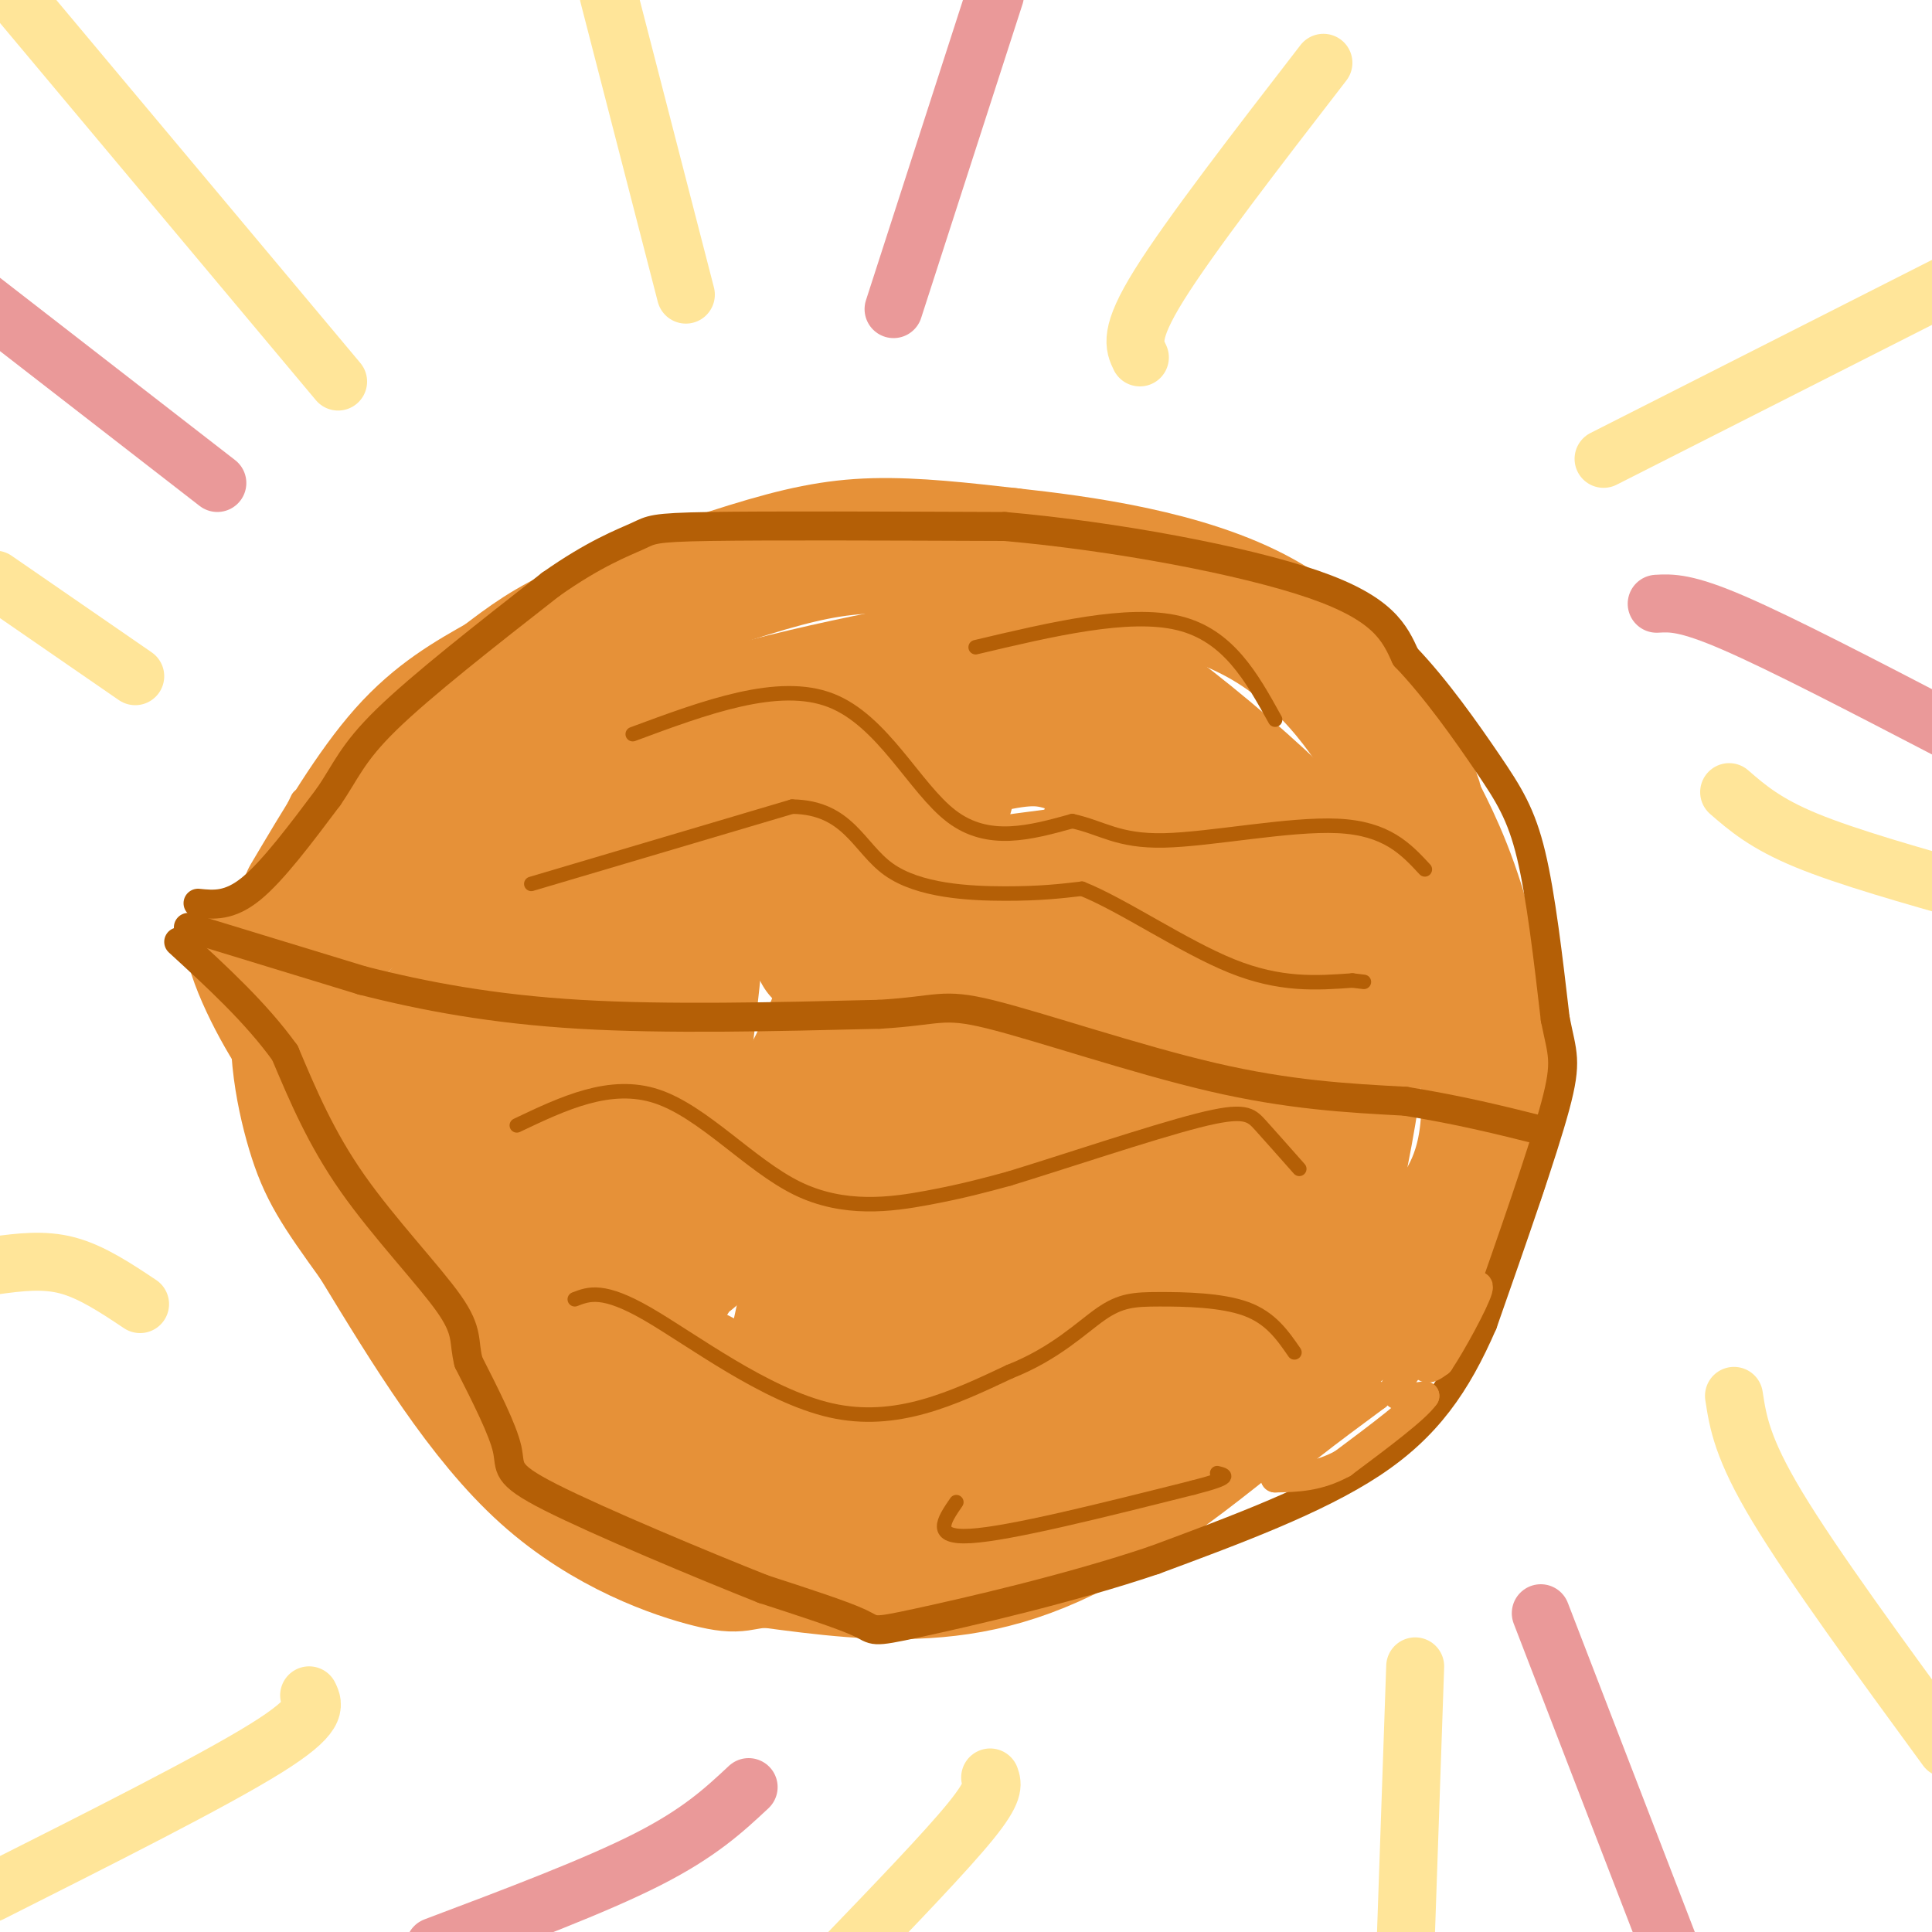 <svg viewBox='0 0 400 400' version='1.1' xmlns='http://www.w3.org/2000/svg' xmlns:xlink='http://www.w3.org/1999/xlink'><g fill='none' stroke='rgb(230,145,56)' stroke-width='28' stroke-linecap='round' stroke-linejoin='round'><path d='M64,186c6.667,-11.250 13.333,-22.500 20,-30c6.667,-7.500 13.333,-11.250 20,-15'/><path d='M104,141c5.496,-4.171 9.236,-7.097 18,-11c8.764,-3.903 22.552,-8.781 33,-12c10.448,-3.219 17.557,-4.777 26,-5c8.443,-0.223 18.222,0.888 28,2'/><path d='M209,115c14.476,1.571 36.667,4.500 52,13c15.333,8.500 23.810,22.571 28,30c4.190,7.429 4.095,8.214 4,9'/><path d='M293,167c2.447,4.837 6.563,12.431 10,25c3.437,12.569 6.195,30.115 5,42c-1.195,11.885 -6.341,18.110 -11,23c-4.659,4.890 -8.829,8.445 -13,12'/><path d='M284,269c-11.071,9.929 -32.250,28.750 -49,40c-16.750,11.250 -29.071,14.929 -41,16c-11.929,1.071 -23.464,-0.464 -35,-2'/><path d='M159,323c-6.524,0.190 -5.333,1.667 -12,0c-6.667,-1.667 -21.190,-6.476 -34,-18c-12.810,-11.524 -23.905,-29.762 -35,-48'/><path d='M78,257c-8.021,-11.113 -10.573,-14.896 -13,-23c-2.427,-8.104 -4.730,-20.528 -2,-30c2.730,-9.472 10.494,-15.992 16,-20c5.506,-4.008 8.753,-5.504 12,-7'/><path d='M91,177c7.845,-5.357 21.458,-15.250 42,-23c20.542,-7.750 48.012,-13.357 64,-16c15.988,-2.643 20.494,-2.321 25,-2'/><path d='M222,136c15.369,8.381 41.292,30.333 53,44c11.708,13.667 9.202,19.048 8,23c-1.202,3.952 -1.101,6.476 -1,9'/><path d='M282,212c-1.003,7.383 -3.011,21.340 -5,30c-1.989,8.660 -3.959,12.024 -12,19c-8.041,6.976 -22.155,17.565 -36,26c-13.845,8.435 -27.423,14.718 -41,21'/><path d='M188,308c-13.185,2.291 -25.649,-2.483 -35,-7c-9.351,-4.517 -15.589,-8.778 -21,-12c-5.411,-3.222 -9.995,-5.406 -16,-15c-6.005,-9.594 -13.430,-26.598 -18,-35c-4.570,-8.402 -6.285,-8.201 -8,-8'/><path d='M90,231c-1.592,-4.360 -1.571,-11.262 -2,-14c-0.429,-2.738 -1.308,-1.314 5,-9c6.308,-7.686 19.802,-24.482 36,-34c16.198,-9.518 35.099,-11.759 54,-14'/><path d='M183,160c14.207,-3.869 22.726,-6.542 29,-7c6.274,-0.458 10.305,1.300 20,6c9.695,4.700 25.056,12.343 32,21c6.944,8.657 5.472,18.329 4,28'/><path d='M268,208c1.593,5.632 3.576,5.714 0,16c-3.576,10.286 -12.711,30.778 -18,40c-5.289,9.222 -6.732,7.175 -14,6c-7.268,-1.175 -20.362,-1.479 -27,-1c-6.638,0.479 -6.819,1.739 -7,3'/><path d='M202,272c-10.180,4.448 -32.131,14.069 -41,18c-8.869,3.931 -4.657,2.174 -9,-1c-4.343,-3.174 -17.241,-7.764 -25,-16c-7.759,-8.236 -10.380,-20.118 -13,-32'/><path d='M114,241c-3.036,-13.083 -4.125,-29.792 2,-39c6.125,-9.208 19.464,-10.917 30,-12c10.536,-1.083 18.268,-1.542 26,-2'/><path d='M172,188c23.631,-3.321 69.708,-10.625 88,-10c18.292,0.625 8.798,9.179 4,15c-4.798,5.821 -4.899,8.911 -5,12'/><path d='M259,205c-2.461,5.027 -6.113,11.595 -12,13c-5.887,1.405 -14.008,-2.352 -17,4c-2.992,6.352 -0.855,22.815 1,33c1.855,10.185 3.427,14.093 5,18'/><path d='M236,273c-0.330,2.542 -3.656,-0.102 3,-24c6.656,-23.898 23.292,-69.049 21,-75c-2.292,-5.951 -23.512,27.300 -34,47c-10.488,19.700 -10.244,25.850 -10,32'/><path d='M216,253c-1.696,5.944 -0.936,4.805 -2,6c-1.064,1.195 -3.951,4.723 0,-17c3.951,-21.723 14.739,-68.699 17,-75c2.261,-6.301 -4.007,28.073 -13,57c-8.993,28.927 -20.712,52.408 -26,60c-5.288,7.592 -4.144,-0.704 -3,-9'/><path d='M189,275c-1.785,-0.947 -4.746,1.186 -4,-20c0.746,-21.186 5.200,-65.691 3,-68c-2.200,-2.309 -11.054,37.577 -18,69c-6.946,31.423 -11.986,54.383 -7,44c4.986,-10.383 19.996,-54.109 27,-77c7.004,-22.891 6.002,-24.945 5,-27'/><path d='M195,196c-3.583,1.902 -15.040,20.158 -27,36c-11.960,15.842 -24.425,29.269 -31,32c-6.575,2.731 -7.262,-5.235 -4,-25c3.262,-19.765 10.472,-51.329 11,-46c0.528,5.329 -5.627,47.550 -7,64c-1.373,16.450 2.036,7.129 5,1c2.964,-6.129 5.482,-9.064 8,-12'/><path d='M150,246c5.193,-5.517 14.176,-13.310 22,-32c7.824,-18.690 14.489,-48.278 14,-37c-0.489,11.278 -8.132,63.421 -11,86c-2.868,22.579 -0.962,15.594 2,-2c2.962,-17.594 6.981,-45.797 11,-74'/><path d='M188,187c4.560,-17.833 10.458,-25.417 7,-24c-3.458,1.417 -16.274,11.833 -22,19c-5.726,7.167 -4.363,11.083 -3,15'/></g>
<g fill='none' stroke='rgb(230,145,56)' stroke-width='6' stroke-linecap='round' stroke-linejoin='round'><path d='M63,166c-2.667,5.750 -5.333,11.500 -9,16c-3.667,4.500 -8.333,7.750 -13,11'/><path d='M41,193c-0.111,7.133 6.111,19.467 11,27c4.889,7.533 8.444,10.267 12,13'/><path d='M64,233c1.200,-4.022 -1.800,-20.578 -5,-29c-3.200,-8.422 -6.600,-8.711 -10,-9'/><path d='M49,195c-2.607,-1.357 -4.125,-0.250 -3,1c1.125,1.250 4.893,2.643 6,2c1.107,-0.643 -0.446,-3.321 -2,-6'/><path d='M50,192c-1.333,-2.356 -3.667,-5.244 -4,-4c-0.333,1.244 1.333,6.622 3,12'/><path d='M49,200c0.167,2.167 -0.917,1.583 -2,1'/></g>
<g fill='none' stroke='rgb(180,95,6)' stroke-width='6' stroke-linecap='round' stroke-linejoin='round'><path d='M39,192c0.000,0.000 36.000,11.000 36,11'/><path d='M75,203c12.844,3.267 26.956,5.933 45,7c18.044,1.067 40.022,0.533 62,0'/><path d='M182,210c12.536,-0.714 12.875,-2.500 23,0c10.125,2.500 30.036,9.286 46,13c15.964,3.714 27.982,4.357 40,5'/><path d='M291,228c11.333,1.833 19.667,3.917 28,6'/><path d='M41,187c3.250,0.333 6.500,0.667 11,-3c4.500,-3.667 10.250,-11.333 16,-19'/><path d='M68,165c3.644,-5.267 4.756,-8.933 12,-16c7.244,-7.067 20.622,-17.533 34,-28'/><path d='M114,121c9.167,-6.476 15.083,-8.667 18,-10c2.917,-1.333 2.833,-1.810 15,-2c12.167,-0.190 36.583,-0.095 61,0'/><path d='M208,109c22.867,2.000 49.533,7.000 64,12c14.467,5.000 16.733,10.000 19,15'/><path d='M291,136c6.310,6.571 12.583,15.500 17,22c4.417,6.500 6.976,10.571 9,19c2.024,8.429 3.512,21.214 5,34'/><path d='M322,211c1.444,7.289 2.556,8.511 0,18c-2.556,9.489 -8.778,27.244 -15,45'/><path d='M307,274c-5.444,12.556 -11.556,21.444 -23,29c-11.444,7.556 -28.222,13.778 -45,20'/><path d='M239,323c-17.571,5.952 -39.000,10.833 -49,13c-10.000,2.167 -8.571,1.619 -12,0c-3.429,-1.619 -11.714,-4.310 -20,-7'/><path d='M158,329c-12.607,-5.000 -34.125,-14.000 -44,-19c-9.875,-5.000 -8.107,-6.000 -9,-10c-0.893,-4.000 -4.446,-11.000 -8,-18'/><path d='M97,282c-1.119,-4.333 0.083,-6.167 -4,-12c-4.083,-5.833 -13.452,-15.667 -20,-25c-6.548,-9.333 -10.274,-18.167 -14,-27'/><path d='M59,218c-6.000,-8.333 -14.000,-15.667 -22,-23'/></g>
<g fill='none' stroke='rgb(180,95,6)' stroke-width='3' stroke-linecap='round' stroke-linejoin='round'><path d='M110,183c0.000,0.000 54.000,-16.000 54,-16'/><path d='M164,167c11.643,0.155 13.750,8.542 20,13c6.250,4.458 16.643,4.988 24,5c7.357,0.012 11.679,-0.494 16,-1'/><path d='M224,184c8.267,3.267 20.933,11.933 31,16c10.067,4.067 17.533,3.533 25,3'/><path d='M280,203c4.167,0.500 2.083,0.250 0,0'/><path d='M131,152c15.089,-5.600 30.178,-11.200 41,-7c10.822,4.200 17.378,18.200 25,24c7.622,5.800 16.311,3.400 25,1'/><path d='M222,170c6.238,1.345 9.333,4.208 19,4c9.667,-0.208 25.905,-3.488 36,-3c10.095,0.488 14.048,4.744 18,9'/><path d='M202,134c15.833,-3.750 31.667,-7.500 42,-5c10.333,2.500 15.167,11.250 20,20'/><path d='M107,233c9.679,-4.601 19.357,-9.202 29,-6c9.643,3.202 19.250,14.208 29,19c9.750,4.792 19.643,3.369 27,2c7.357,-1.369 12.179,-2.685 17,-4'/><path d='M209,244c10.774,-3.286 29.208,-9.500 39,-12c9.792,-2.500 10.940,-1.286 13,1c2.060,2.286 5.030,5.643 8,9'/><path d='M119,269c2.933,-1.133 5.867,-2.267 15,3c9.133,5.267 24.467,16.933 38,20c13.533,3.067 25.267,-2.467 37,-8'/><path d='M209,284c9.555,-3.770 14.943,-9.196 19,-12c4.057,-2.804 6.785,-2.986 12,-3c5.215,-0.014 12.919,0.139 18,2c5.081,1.861 7.541,5.431 10,9'/><path d='M198,311c-2.583,3.750 -5.167,7.500 3,7c8.167,-0.500 27.083,-5.250 46,-10'/><path d='M247,308c8.500,-2.167 6.750,-2.583 5,-3'/></g>
<g fill='none' stroke='rgb(230,145,56)' stroke-width='6' stroke-linecap='round' stroke-linejoin='round'><path d='M301,266c0.000,0.000 -6.000,11.000 -6,11'/><path d='M295,277c-1.067,3.089 -0.733,5.311 0,6c0.733,0.689 1.867,-0.156 3,-1'/><path d='M298,282c2.511,-3.711 7.289,-12.489 8,-15c0.711,-2.511 -2.644,1.244 -6,5'/><path d='M300,272c-2.833,3.333 -6.917,9.167 -11,15'/><path d='M289,287c-0.833,2.833 2.583,2.417 6,2'/><path d='M295,289c-1.833,2.667 -9.417,8.333 -17,14'/><path d='M278,303c-5.167,2.833 -9.583,2.917 -14,3'/><path d='M264,306c1.167,-2.333 11.083,-9.667 21,-17'/><path d='M285,289c-0.167,-1.000 -11.083,5.000 -22,11'/><path d='M263,300c-3.833,2.167 -2.417,2.083 -1,2'/></g>
<g fill='none' stroke='rgb(255,229,153)' stroke-width='12' stroke-linecap='round' stroke-linejoin='round'><path d='M70,79c0.000,0.000 -67.000,-80.000 -67,-80'/><path d='M142,61c0.000,0.000 -16.000,-62.000 -16,-62'/><path d='M236,74c-1.167,-2.417 -2.333,-4.833 4,-15c6.333,-10.167 20.167,-28.083 34,-46'/><path d='M332,95c0.000,0.000 73.000,-37.000 73,-37'/><path d='M358,164c3.750,3.250 7.500,6.500 16,10c8.500,3.500 21.750,7.250 35,11'/><path d='M359,289c0.833,5.417 1.667,10.833 9,23c7.333,12.167 21.167,31.083 35,50'/><path d='M293,345c0.000,0.000 -2.000,58.000 -2,58'/><path d='M205,368c0.500,1.417 1.000,2.833 -4,9c-5.000,6.167 -15.500,17.083 -26,28'/><path d='M64,351c1.000,2.083 2.000,4.167 -9,11c-11.000,6.833 -34.000,18.417 -57,30'/><path d='M29,270c-5.000,-3.333 -10.000,-6.667 -15,-8c-5.000,-1.333 -10.000,-0.667 -15,0'/><path d='M28,140c0.000,0.000 -29.000,-20.000 -29,-20'/></g>
<g fill='none' stroke='rgb(234,153,153)' stroke-width='12' stroke-linecap='round' stroke-linejoin='round'><path d='M45,100c0.000,0.000 -49.000,-38.000 -49,-38'/><path d='M185,64c0.000,0.000 21.000,-65.000 21,-65'/><path d='M343,125c3.000,-0.167 6.000,-0.333 16,4c10.000,4.333 27.000,13.167 44,22'/><path d='M319,334c0.000,0.000 27.000,70.000 27,70'/><path d='M155,370c-5.083,4.750 -10.167,9.500 -21,15c-10.833,5.500 -27.417,11.750 -44,18'/></g>
</svg>
